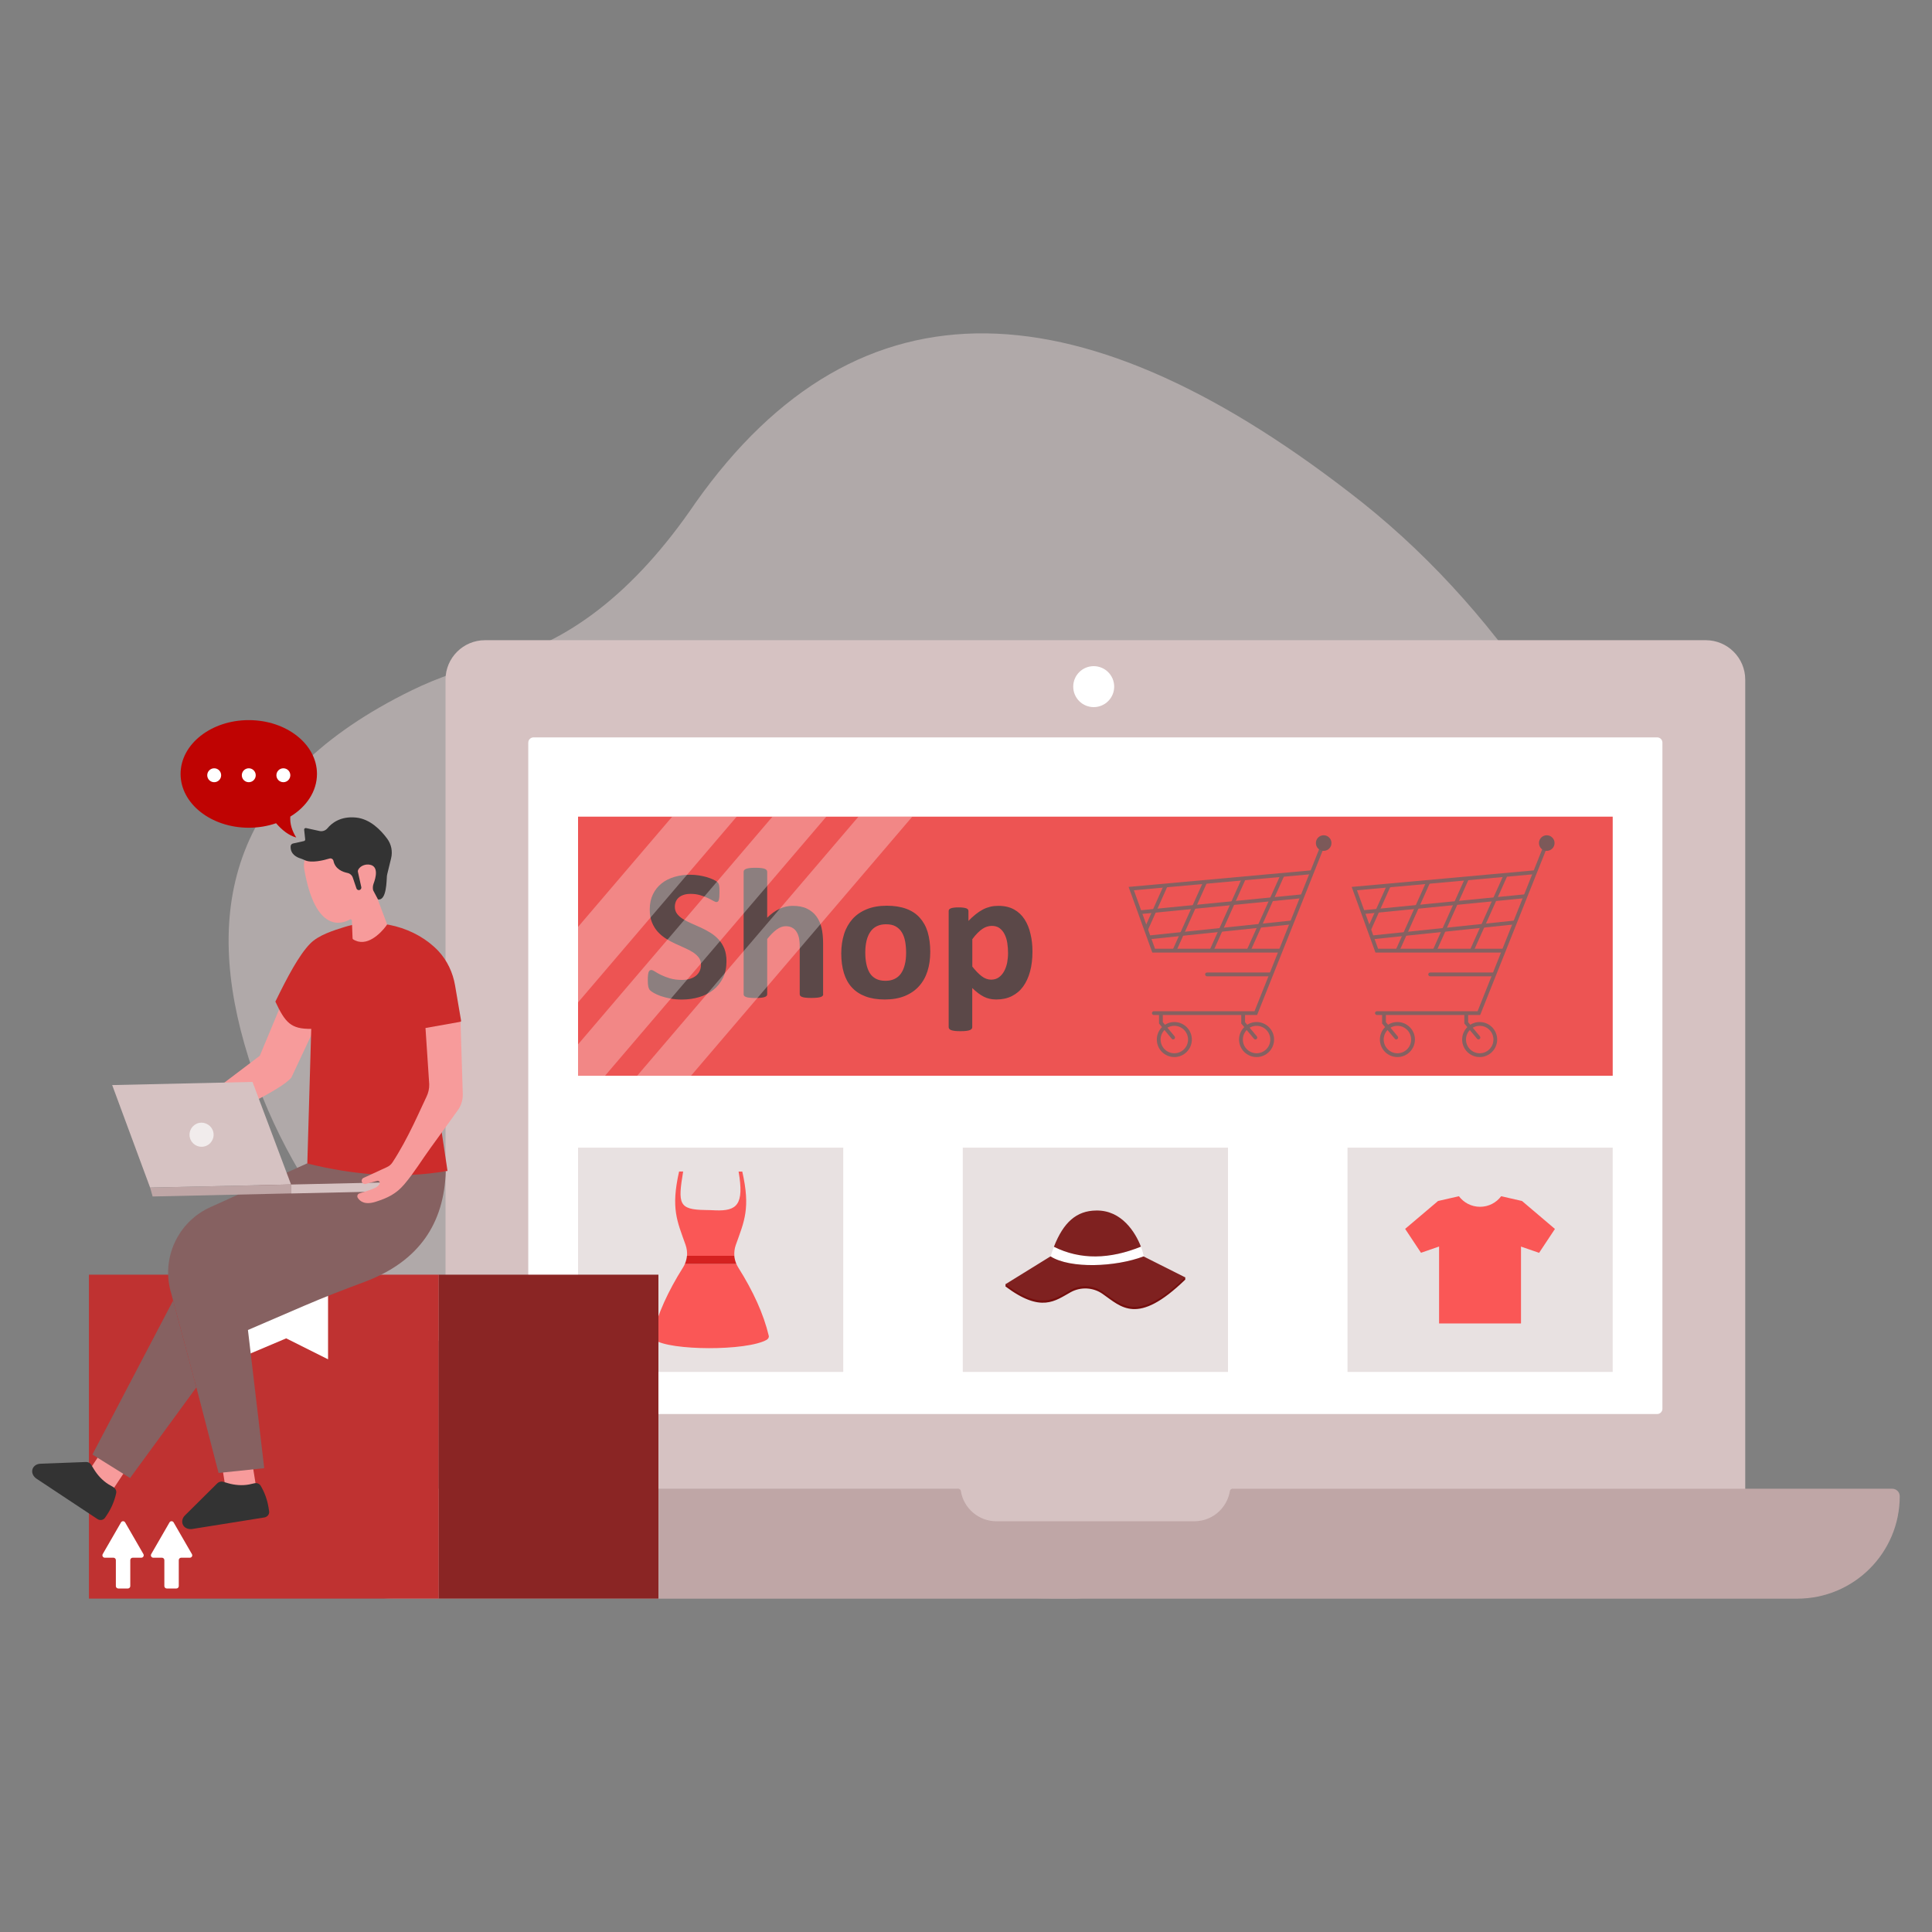<svg xmlns="http://www.w3.org/2000/svg" xml:space="preserve" id="BoyDoingOnlineShopping" x="0" y="0" version="1.1" viewBox="0 0 3000 3000" enable-background="new 0 0 3000 3000">
  <rect x="0" y="0" width="3000" height="3000" fill="#808080" stroke="none"/>
  <g fill="#000000" class="color000000 svgShape">
    <path d="M1080,780.7c254.4-359.7,604.2-341.7,1035.9,0c224.3,179.2,385.8,438.6,498,760.8
		c47.9,156.9,46.1,291.2-44.3,385.2c-8.2,8.6-16.2,17.3-24.1,26.3c-279.6,317.9-568.7,509.9-872.3,529.2
		c-436.9,5.7-811.8-169.7-1120.5-538.7c-74.2-88.7-132-190.3-166.7-300.7c-73.2-232.8-27.5-433.4,253-570.7
		c41.1-20.1,84.5-34.6,128.9-45.5C879.2,999.5,983.9,922.2,1080,780.7z" opacity=".4" fill="#f9e6e6" enable-background="new" class="colore6f0f9 svgShape"></path>
    <g fill="#000000" class="color000000 svgShape">
      <g fill="#000000" class="color000000 svgShape">
        <g fill="#000000" class="color000000 svgShape">
          <g fill="#000000" class="color000000 svgShape">
            <g fill="#000000" class="color000000 svgShape">
              <g fill="#000000" class="color000000 svgShape">
                <path d="M280.4,1201.8c0,46.1,47.4,83.5,105.9,83.5c15.1,0,29.4-2.5,42.4-7c9.6,11.1,19.9,19,31.3,22.2
								c-6.6-10.5-10-21.3-9.2-32.5c25.2-15.3,41.4-39.3,41.4-66.3c0-46.1-47.4-83.5-105.9-83.5S280.4,1155.6,280.4,1201.8z" fill="#bf0302" class="color02bf96 svgShape"></path>
              </g>
            </g>
          </g>
        </g>
        <g fill="#000000" class="color000000 svgShape">
          <circle cx="332.6" cy="1203.8" r="10.8" fill="#ffffff" class="colorffffff svgShape"></circle>
          <circle cx="386.3" cy="1203.8" r="10.8" fill="#ffffff" class="colorffffff svgShape"></circle>
          <circle cx="440" cy="1203.8" r="10.8" fill="#ffffff" class="colorffffff svgShape"></circle>
        </g>
      </g>
      <g fill="#000000" class="color000000 svgShape">
        <g fill="#000000" class="color000000 svgShape">
          <path d="M2710,2430H691.8V1055.4c0-33.8,27.4-61.3,61.3-61.3h1895.6c33.8,0,61.3,27.4,61.3,61.3V2430z" fill="#d6c2c2" class="colorc2cbd6 svgShape"></path>
          <path d="M1914.1,2311.6c-2.1,0-4,1.5-4.3,3.6c-1.9,11.8-7.6,22.4-15.7,30.6c-10.1,10.2-24.1,16.4-39.6,16.4h-307.2
					c-27.9,0-51.1-20.4-55.3-47c-0.3-2.1-2.2-3.6-4.3-3.6H463.5c-6.4,0-11.8,5.2-11.8,11.6c0,87.9,71.3,159.2,159.2,159.2h2179.8
					c43.9,0,83.8-17.8,112.6-46.6s46.7-68.7,46.6-112.7c0-6.3-5.3-11.4-11.6-11.4H1914.1V2311.6z" fill="#bfa6a6" class="colora6b1bf svgShape"></path>
          <path d="M2581.4,1153.2v1034.3c0,4.5-3.6,8.2-8.2,8.2H828.5c-4.5,0-8.2-3.6-8.2-8.2V1153.2c0-4.5,3.7-8.2,8.2-8.2
					h1744.7C2577.8,1145,2581.4,1148.6,2581.4,1153.2z" fill="#ffffff" class="colorffffff svgShape"></path>
          <circle cx="1698.3" cy="1066.2" r="31.8" fill="#ffffff" class="colorffffff svgShape"></circle>
        </g>
        <rect width="1606.6" height="402.3" x="897.6" y="1268.1" fill="#ed5453" class="color53b4ed svgShape"></rect>
        <g fill="#000000" class="color000000 svgShape">
          <path d="M1128.1 1492.6c0 9.8-1.8 18.5-5.5 25.9s-8.6 13.6-14.9 18.6-13.6 8.7-22 11.2-17.4 3.8-26.9 3.8c-6.5 0-12.5-.5-18-1.6s-10.4-2.3-14.7-3.8c-4.2-1.5-7.8-3.1-10.6-4.7s-4.9-3.1-6.1-4.3c-1.3-1.3-2.1-3.1-2.7-5.4-.5-2.4-.8-5.8-.8-10.2 0-3 .1-5.5.3-7.5s.5-3.7.9-4.9c.4-1.3 1-2.1 1.7-2.7.7-.5 1.6-.8 2.5-.8 1.4 0 3.3.8 5.7 2.4s5.6 3.4 9.5 5.3c3.9 1.9 8.5 3.7 13.8 5.3 5.4 1.6 11.5 2.4 18.6 2.4 4.6 0 8.8-.6 12.4-1.7 3.7-1.1 6.8-2.7 9.3-4.7s4.5-4.5 5.9-7.5 2-6.3 2-10c0-4.2-1.2-7.9-3.5-10.9s-5.3-5.7-9-8.1-7.9-4.6-12.7-6.7-9.6-4.3-14.6-6.6-9.9-4.9-14.6-7.9-8.9-6.5-12.7-10.6c-3.7-4.1-6.7-8.9-9-14.5s-3.5-12.3-3.5-20.1c0-9 1.7-16.9 5-23.7s7.8-12.4 13.5-16.9c5.6-4.5 12.3-7.8 20-10.1s15.8-3.3 24.4-3.3c4.4 0 8.9.3 13.3 1s8.6 1.6 12.4 2.7c3.9 1.2 7.3 2.5 10.3 3.9s5 2.7 5.9 3.6 1.6 1.8 2 2.5.6 1.6.9 2.7c.2 1.1.4 2.5.5 4.2s.1 3.8.1 6.3c0 2.8-.1 5.2-.2 7.1s-.4 3.5-.7 4.8c-.3 1.3-.8 2.2-1.4 2.7s-1.5.9-2.5.9c-1.1 0-2.7-.7-5.1-2-2.3-1.4-5.2-2.8-8.5-4.4-3.4-1.6-7.3-3-11.7-4.3-4.4-1.3-9.3-2-14.6-2-4.1 0-7.8.5-10.8 1.5-3.1 1-5.7 2.4-7.7 4.2-2.1 1.8-3.6 3.9-4.6 6.4s-1.5 5.2-1.5 8c0 4.1 1.1 7.7 3.4 10.8 2.3 3 5.3 5.7 9.1 8.1 3.8 2.4 8.1 4.6 12.9 6.7s9.7 4.3 14.8 6.6 9.9 4.9 14.8 7.9c4.8 2.9 9.1 6.5 12.9 10.6s6.8 8.9 9.1 14.5C1126.9 1478.5 1128.1 1485 1128.1 1492.6zM1278.3 1543.8c0 1-.3 1.8-.9 2.5s-1.5 1.3-2.9 1.8-3.2.8-5.6 1.1c-2.4.2-5.3.4-8.8.4-3.6 0-6.5-.1-8.9-.4-2.4-.2-4.2-.6-5.6-1.1s-2.3-1.1-2.9-1.8c-.6-.7-.9-1.6-.9-2.5v-73.6c0-6.3-.5-11.2-1.4-14.8-.9-3.6-2.2-6.6-4-9.2s-4-4.5-6.7-5.9-6-2.1-9.6-2.1c-4.6 0-9.3 1.7-14 5.1s-9.6 8.3-14.8 14.8v85.8c0 1-.3 1.8-.9 2.5s-1.6 1.3-3 1.8-3.3.8-5.6 1.1c-2.3.2-5.3.4-8.8.4-3.6 0-6.5-.1-8.8-.4-2.3-.2-4.2-.6-5.6-1.1s-2.4-1.1-3-1.8c-.6-.7-.9-1.6-.9-2.5v-190.2c0-1 .3-1.8.9-2.6.6-.8 1.6-1.4 3-2 1.4-.5 3.3-.9 5.6-1.2s5.3-.4 8.8-.4c3.6 0 6.5.1 8.8.4s4.2.7 5.6 1.2 2.4 1.2 3 2 .9 1.6.9 2.6v71.3c6.3-6.2 12.7-10.8 19.2-13.8s13.3-4.6 20.3-4.6c8.8 0 16.2 1.4 22.2 4.3s10.9 6.8 14.6 11.9c3.7 5 6.4 10.9 8 17.6s2.5 14.8 2.5 24.4v79H1278.3zM1444.5 1477.9c0 11-1.4 21-4.3 30.1s-7.3 16.9-13.2 23.4c-5.9 6.6-13.3 11.6-22.1 15.2-8.9 3.6-19.2 5.4-31.1 5.4-11.5 0-21.5-1.6-29.9-4.8-8.5-3.2-15.5-7.8-21.1-13.9s-9.7-13.5-12.4-22.4c-2.7-8.9-4.1-19-4.1-30.4 0-11 1.5-21 4.4-30.2 2.9-9.1 7.4-16.9 13.2-23.4 5.9-6.5 13.2-11.5 22.1-15.1 8.8-3.6 19.2-5.4 31-5.4 11.6 0 21.6 1.6 30.1 4.7s15.5 7.7 21 13.8c5.5 6.1 9.7 13.5 12.4 22.4C1443.1 1456.3 1444.5 1466.5 1444.5 1477.9zM1407 1479.4c0-6.4-.5-12.2-1.5-17.6s-2.7-10-5.1-14-5.6-7-9.6-9.3-9-3.3-15.1-3.3c-5.4 0-10.1 1-14.2 3s-7.4 4.9-10 8.7c-2.6 3.8-4.6 8.4-5.9 13.7-1.3 5.4-2 11.5-2 18.3 0 6.4.5 12.2 1.6 17.6s2.8 10 5.1 14c2.4 4 5.6 7 9.6 9.2 4.1 2.2 9.1 3.3 15 3.3 5.5 0 10.3-1 14.3-3 4.1-2 7.4-4.8 10-8.6 2.6-3.8 4.5-8.3 5.8-13.7C1406.4 1492.3 1407 1486.2 1407 1479.4zM1603.2 1477.4c0 11.5-1.2 21.8-3.7 31s-6.1 17-10.8 23.5-10.6 11.4-17.6 14.9-15.1 5.2-24.2 5.2c-3.8 0-7.2-.4-10.3-1.1-3.1-.7-6.2-1.8-9.1-3.3s-5.9-3.4-8.8-5.6-5.9-4.8-9-7.8v60.8c0 1-.3 1.8-.9 2.6-.6.8-1.6 1.4-3 2-1.4.5-3.3.9-5.6 1.2s-5.3.4-8.8.4c-3.6 0-6.5-.1-8.8-.4s-4.2-.7-5.6-1.2-2.4-1.2-3-2-.9-1.6-.9-2.6v-180.2c0-1 .2-1.8.7-2.5s1.3-1.3 2.5-1.8 2.8-.8 4.8-1.1 4.5-.4 7.4-.4 5.3.1 7.3.4 3.6.6 4.8 1.1c1.2.5 2 1.1 2.5 1.8s.7 1.6.7 2.5v15.2c3.8-3.9 7.4-7.3 11.1-10.2 3.6-2.9 7.3-5.4 11.1-7.4 3.8-2 7.6-3.4 11.6-4.4s8.3-1.4 12.8-1.4c9.5 0 17.5 1.9 24.2 5.6s12.1 8.8 16.3 15.3c4.2 6.5 7.3 14 9.2 22.6C1602.2 1458.5 1603.2 1467.6 1603.2 1477.4zM1565.3 1480c0-5.5-.4-10.8-1.2-15.8-.8-5.1-2.2-9.6-4.2-13.5-2-4-4.6-7.1-7.8-9.5-3.2-2.4-7.3-3.5-12.1-3.5-2.4 0-4.8.4-7.2 1.1-2.4.7-4.8 1.9-7.2 3.5-2.5 1.6-5 3.8-7.6 6.4s-5.4 5.8-8.2 9.7v42.5c5.1 6.5 10 11.5 14.6 15s9.5 5.3 14.5 5.3c4.7 0 8.8-1.2 12.1-3.6s6.1-5.6 8.2-9.5 3.7-8.3 4.7-13.2C1564.8 1489.8 1565.3 1484.9 1565.3 1480z" fill="#5b4848" class="color48495b svgShape"></path>
        </g>
        <polygon points="1143.9 1268.1 897.6 1556.5 897.6 1439.3 1043.8 1268.1" opacity=".3" fill="#ffffff" enable-background="new" class="colorffffff svgShape"></polygon>
        <polygon points="1283.1 1268.1 939.6 1670.3 897.6 1670.3 897.6 1621.7 1199.5 1268.1" opacity=".3" fill="#ffffff" enable-background="new" class="colorffffff svgShape"></polygon>
        <polygon points="1416.6 1268.1 1073.1 1670.3 989.5 1670.3 1333 1268.1" opacity=".3" fill="#ffffff" enable-background="new" class="colorffffff svgShape"></polygon>
      </g>
      <g fill="#000000" class="color000000 svgShape">
        <g fill="#000000" class="color000000 svgShape">
          <g fill="#000000" class="color000000 svgShape">
            <g fill="#000000" class="color000000 svgShape">
              <g fill="#000000" class="color000000 svgShape">
                <g fill="#000000" class="color000000 svgShape">
                  <g fill="#000000" class="color000000 svgShape">
                    <path d="M2138.1,1576.1h160.3l106.4-266.7l-5.5-2.2l-104.9,263h-156.3c-1.6,0-3,1.3-3,3l0,0
										C2135.2,1574.8,2136.5,1576.1,2138.1,1576.1z" fill="#866161" class="color617586 svgShape"></path>
                  </g>
                  <g fill="#000000" class="color000000 svgShape">
                    <polygon points="2135.8 1479.1 2335.1 1479.1 2335.1 1473.2 2139.9 1473.2 2107.1 1382.4 2384 1357.3 2383.5 1351.4 2098.9 1377.2" fill="#866161" class="color617586 svgShape"></polygon>
                  </g>
                  <g fill="#000000" class="color000000 svgShape">
                    <rect width="129" height="5.9" x="2247.1" y="1414.4" transform="rotate(-65.852 2311.645 1417.297)" fill="#866161" class="color617586 svgShape"></rect>
                  </g>
                  <g fill="#000000" class="color000000 svgShape">
                    <rect width="123.1" height="5.9" x="2191.3" y="1417.1" transform="rotate(-65.847 2252.769 1419.93)" fill="#866161" class="color617586 svgShape"></rect>
                  </g>
                  <g fill="#000000" class="color000000 svgShape">
                    <rect width="117.1" height="5.9" x="2135.4" y="1419.9" transform="rotate(-65.852 2193.92 1422.848)" fill="#866161" class="color617586 svgShape"></rect>
                  </g>
                  <g fill="#000000" class="color000000 svgShape">
                    <rect width="75" height="5.9" x="2103.9" y="1406" transform="rotate(-65.864 2141.377 1408.942)" fill="#866161" class="color617586 svgShape"></rect>
                  </g>
                </g>
                <g fill="#000000" class="color000000 svgShape">
                  <path d="M2220.8,1516h99.6v-5.9h-99.6c-1.6,0-3,1.3-3,3l0,0C2217.8,1514.7,2219.1,1516,2220.8,1516z" fill="#866161" class="color617586 svgShape"></path>
                </g>
              </g>
              <g fill="#000000" class="color000000 svgShape">
                <rect width="253.1" height="5.9" x="2116" y="1402" transform="matrix(.995 -.098 .098 .995 -126.556 225.86)" fill="#866161" class="color617586 svgShape"></rect>
              </g>
              <g fill="#000000" class="color000000 svgShape">
                <rect width="223.4" height="5.9" x="2129.9" y="1441" transform="rotate(-5.981 2241.513 1443.915)" fill="#866161" class="color617586 svgShape"></rect>
              </g>
            </g>
            <g fill="#000000" class="color000000 svgShape">
              <path d="M2389.7,1309.1c0,6.7,5.4,12.1,12.1,12.1c6.7,0,12.1-5.4,12.1-12.1s-5.4-12.1-12.1-12.1
							C2395.1,1297,2389.7,1302.4,2389.7,1309.1z" fill="#7c5959" class="color596d7c svgShape"></path>
            </g>
          </g>
          <g fill="#000000" class="color000000 svgShape">
            <g fill="#000000" class="color000000 svgShape">
              <g fill="#000000" class="color000000 svgShape">
                <path d="M2270.4,1614.2c0-15,12.2-27.2,27.2-27.2s27.2,12.2,27.2,27.2s-12.2,27.2-27.2,27.2
								C2282.6,1641.4,2270.4,1629.2,2270.4,1614.2z M2276.4,1614.2c0,11.7,9.5,21.3,21.3,21.3c11.7,0,21.3-9.5,21.3-21.3
								c0-11.7-9.5-21.3-21.3-21.3C2285.9,1592.9,2276.4,1602.5,2276.4,1614.2z" fill="#866161" class="color617586 svgShape"></path>
              </g>
              <g fill="#000000" class="color000000 svgShape">
                <path d="M2297.6,1613.4L2297.6,1613.4c1.3-1.1,1.4-2.9,0.4-4.2l-18.3-22v-14.1h-5.9v16.2l19.7,23.6
								C2294.5,1614.3,2296.4,1614.4,2297.6,1613.4z" fill="#866161" class="color617586 svgShape"></path>
              </g>
            </g>
            <g fill="#000000" class="color000000 svgShape">
              <g fill="#000000" class="color000000 svgShape">
                <path d="M2142.7,1614.2c0-15,12.2-27.2,27.2-27.2s27.2,12.2,27.2,27.2s-12.2,27.2-27.2,27.2
								C2154.9,1641.4,2142.7,1629.2,2142.7,1614.2z M2148.6,1614.2c0,11.7,9.5,21.3,21.3,21.3s21.3-9.5,21.3-21.3
								c0-11.7-9.5-21.3-21.3-21.3S2148.6,1602.5,2148.6,1614.2z" fill="#866161" class="color617586 svgShape"></path>
              </g>
              <g fill="#000000" class="color000000 svgShape">
                <path d="M2169.9,1613.4L2169.9,1613.4c1.3-1.1,1.4-2.9,0.4-4.2l-18.3-22v-14.1h-5.9v16.2l19.7,23.6
								C2166.8,1614.3,2168.7,1614.4,2169.9,1613.4z" fill="#866161" class="color617586 svgShape"></path>
              </g>
            </g>
          </g>
        </g>
        <g fill="#000000" class="color000000 svgShape">
          <g fill="#000000" class="color000000 svgShape">
            <g fill="#000000" class="color000000 svgShape">
              <g fill="#000000" class="color000000 svgShape">
                <g fill="#000000" class="color000000 svgShape">
                  <g fill="#000000" class="color000000 svgShape">
                    <path d="M1791.7,1576.1H1952l106.4-266.7l-5.5-2.2l-104.9,263h-156.3c-1.6,0-3,1.3-3,3l0,0
										C1788.7,1574.8,1790.1,1576.1,1791.7,1576.1z" fill="#866161" class="color617586 svgShape"></path>
                  </g>
                  <g fill="#000000" class="color000000 svgShape">
                    <polygon points="1789.3 1479.1 1988.7 1479.1 1988.7 1473.2 1793.5 1473.2 1760.7 1382.4 2037.6 1357.3 2037 1351.4 1752.5 1377.2" fill="#866161" class="color617586 svgShape"></polygon>
                  </g>
                  <g fill="#000000" class="color000000 svgShape">
                    <rect width="129" height="5.9" x="1900.7" y="1414.3" transform="rotate(-65.852 1965.22 1417.263)" fill="#866161" class="color617586 svgShape"></rect>
                  </g>
                  <g fill="#000000" class="color000000 svgShape">
                    <rect width="123.1" height="5.9" x="1844.9" y="1417" transform="rotate(-65.847 1906.349 1419.903)" fill="#866161" class="color617586 svgShape"></rect>
                  </g>
                  <g fill="#000000" class="color000000 svgShape">
                    <rect width="117.1" height="5.9" x="1788.9" y="1419.9" transform="rotate(-65.852 1847.477 1422.806)" fill="#866161" class="color617586 svgShape"></rect>
                  </g>
                  <g fill="#000000" class="color000000 svgShape">
                    <rect width="75" height="5.9" x="1757.4" y="1406.1" transform="rotate(-65.864 1794.921 1409.008)" fill="#866161" class="color617586 svgShape"></rect>
                  </g>
                </g>
                <g fill="#000000" class="color000000 svgShape">
                  <path d="M1874.3,1516h99.6v-5.9h-99.6c-1.6,0-3,1.3-3,3l0,0C1871.4,1514.7,1872.7,1516,1874.3,1516z" fill="#866161" class="color617586 svgShape"></path>
                </g>
              </g>
              <g fill="#000000" class="color000000 svgShape">
                <rect width="253.1" height="5.9" x="1769.5" y="1402" transform="matrix(.995 -.098 .098 .995 -128.214 192.001)" fill="#866161" class="color617586 svgShape"></rect>
              </g>
              <g fill="#000000" class="color000000 svgShape">
                <rect width="223.4" height="5.9" x="1783.5" y="1441" transform="rotate(-5.981 1895.113 1443.916)" fill="#866161" class="color617586 svgShape"></rect>
              </g>
            </g>
            <g fill="#000000" class="color000000 svgShape">
              <path d="M2043.3,1309.1c0,6.7,5.4,12.1,12.1,12.1c6.7,0,12.1-5.4,12.1-12.1s-5.4-12.1-12.1-12.1
							S2043.3,1302.4,2043.3,1309.1z" fill="#7c5959" class="color596d7c svgShape"></path>
            </g>
          </g>
          <g fill="#000000" class="color000000 svgShape">
            <g fill="#000000" class="color000000 svgShape">
              <g fill="#000000" class="color000000 svgShape">
                <path d="M1924,1614.2c0-15,12.2-27.2,27.2-27.2s27.2,12.2,27.2,27.2s-12.2,27.2-27.2,27.2
								C1936.2,1641.4,1924,1629.2,1924,1614.2z M1929.9,1614.2c0,11.7,9.5,21.3,21.3,21.3c11.7,0,21.3-9.5,21.3-21.3
								c0-11.7-9.5-21.3-21.3-21.3C1939.5,1592.9,1929.9,1602.5,1929.9,1614.2z" fill="#866161" class="color617586 svgShape"></path>
              </g>
              <g fill="#000000" class="color000000 svgShape">
                <path d="M1951.2,1613.4L1951.2,1613.4c1.3-1.1,1.4-2.9,0.4-4.2l-18.3-22v-14.1h-5.9v16.2l19.7,23.6
								C1948.1,1614.3,1949.9,1614.4,1951.2,1613.4z" fill="#866161" class="color617586 svgShape"></path>
              </g>
            </g>
            <g fill="#000000" class="color000000 svgShape">
              <g fill="#000000" class="color000000 svgShape">
                <path d="M1796.3,1614.2c0-15,12.2-27.2,27.2-27.2s27.2,12.2,27.2,27.2s-12.2,27.2-27.2,27.2
								C1808.5,1641.4,1796.3,1629.2,1796.3,1614.2z M1802.2,1614.2c0,11.7,9.5,21.3,21.3,21.3c11.7,0,21.3-9.5,21.3-21.3
								c0-11.7-9.5-21.3-21.3-21.3C1811.7,1592.9,1802.2,1602.5,1802.2,1614.2z" fill="#866161" class="color617586 svgShape"></path>
              </g>
              <g fill="#000000" class="color000000 svgShape">
                <path d="M1823.5,1613.4L1823.5,1613.4c1.3-1.1,1.4-2.9,0.4-4.2l-18.3-22v-14.1h-5.9v16.2l19.7,23.6
								C1820.3,1614.3,1822.2,1614.4,1823.5,1613.4z" fill="#866161" class="color617586 svgShape"></path>
              </g>
            </g>
          </g>
        </g>
      </g>
      <g fill="#000000" class="color000000 svgShape">
        <rect width="411.8" height="348.2" x="897.6" y="1782.1" fill="#e8e1e1" class="colore1e3e8 svgShape"></rect>
        <rect width="411.8" height="348.2" x="1495" y="1782.1" fill="#e8e1e1" class="colore1e3e8 svgShape"></rect>
        <rect width="411.8" height="348.2" x="2092.4" y="1782.1" fill="#e8e1e1" class="colore1e3e8 svgShape"></rect>
      </g>
      <g fill="#000000" class="color000000 svgShape">
        <path d="M1064.6 1933.2c-13.2-37.2-23.1-56.7-10.1-114.1h6.3c-8.4 50.3-6.9 59.2 34.3 59.8 5.2.1 10.4.2 15.6.5 34 1.4 45-9.1 36.2-60.2h5.7c13 57.4 3.1 77-10.1 114.1-1.9 5.4-2.6 11.1-2.2 16.7h-73.5C1067.2 1944.4 1066.5 1938.7 1064.6 1933.2zM1190.6 2080.4c-31.2 17.7-150.8 17-174.3 0-1.9-1.8-3.7-3.7-3.1-6.3 8-33.8 24.2-69.2 47.4-106 1.1-1.8 2.1-3.6 2.9-5.6h79.9c.8 1.9 1.8 3.8 2.9 5.6 23.2 36.8 39.4 72.2 47.4 106C1194.4 2076.7 1192.8 2078.9 1190.6 2080.4z" fill="#fa5756" class="colorfa5669 svgShape"></path>
        <path d="M1143.4,1962.6h-79.9c1.7-4,2.8-8.3,3.2-12.6h73.5C1140.6,1954.3,1141.7,1958.5,1143.4,1962.6z" fill="#d52120" class="colorf2384e svgShape"></path>
      </g>
      <g fill="#000000" class="color000000 svgShape">
        <path d="M1775.9,1950.9c-43.5,16.6-113.7,19.5-144.6,0c1.7-5.3,3.4-10.3,5.3-14.9c41.4,20.6,86.6,19.4,135.1-0.1
				C1774.2,1942.7,1775.6,1948.2,1775.9,1950.9z" fill="#ffffff" class="colorffffff svgShape"></path>
        <path d="M1636.5,1936c14.9-38.2,35.2-56,65.6-56.3c39.8-0.8,61.1,34.3,69.5,56.1
				C1723.1,1955.4,1677.9,1956.6,1636.5,1936z" fill="#7f2120" class="color204f7f svgShape"></path>
        <path d="M1840.4,1987c-74.5,72.2-99.3,42.3-128.4,22.1c-14.5-10.1-33.6-11.2-49.2-2.7
				c-24.4,13.4-45.8,32.9-101.5-8.8l69.9-43.2l0,0c30.9,19.5,101.1,16.5,144.6,0v0.1L1840.4,1987z" fill="#750f0e" class="color0e4275 svgShape"></path>
        <polygon points="1561.4 1994.1 1561.4 1997.7 1564.8 1998.1 1566.6 1995.8 1565.7 1994.3" fill="#750f0e" class="color0e4275 svgShape"></polygon>
        <polygon points="1840.4 1983.5 1840.4 1987 1835.8 1988.4 1835 1985.4 1836.6 1983.5" fill="#750f0e" class="color0e4275 svgShape"></polygon>
        <path d="M1840.4,1983.5c-74.5,72.2-99.3,42.3-128.4,22.1c-14.5-10.1-33.6-11.2-49.2-2.7
				c-24.4,13.4-45.8,32.9-101.5-8.8l69.9-43.2l0,0c30.9,19.5,101.1,16.5,144.6,0v0.1L1840.4,1983.5z" fill="#7f2120" class="color204f7f svgShape"></path>
      </g>
      <g fill="#000000" class="color000000 svgShape">
        <path d="M2414.5,1908.3l-24.6,37.1l-28.1-9.7V2055h-127.2v-119.4l-28.1,9.7l-24.6-37.1l51.1-43.3l32.4-7.4
				c7.5,10,19.4,16.4,32.8,16.4c13.4,0,25.3-6.4,32.8-16.4l32.4,7.4L2414.5,1908.3z" fill="#fa5756" class="colorfa5669 svgShape"></path>
      </g>
      <g fill="#000000" class="color000000 svgShape">
        <g fill="#000000" class="color000000 svgShape">
          <rect width="341.4" height="503" x="681" y="1979.3" fill="#8a2524" class="color8a4224 svgShape"></rect>
          <rect width="543" height="503" x="138.1" y="1979.3" fill="#bf3231" class="colorbf6f31 svgShape"></rect>
          <polygon points="367.6 1979.3 509.4 1979.3 509.4 2110.7 444.4 2078.2 367.6 2110.7" fill="#ffffff" class="colorffffff svgShape"></polygon>
        </g>
        <path d="M219.5 2418.8H206c-2 0-3.7 1.7-3.7 3.7v40.4c0 2-1.7 3.7-3.7 3.7h-15c-2 0-3.7-1.7-3.7-3.7v-40.4c0-2-1.7-3.7-3.7-3.7h-13.5c-2.8 0-4.6-3.1-3.2-5.6l28.4-49.2c1.4-2.5 5-2.5 6.4 0l28.4 49.2C224.1 2415.7 222.3 2418.8 219.5 2418.8zM294.8 2418.8h-13.5c-2 0-3.7 1.7-3.7 3.7v40.4c0 2-1.7 3.7-3.7 3.7h-15c-2 0-3.7-1.7-3.7-3.7v-40.4c0-2-1.7-3.7-3.7-3.7H238c-2.8 0-4.6-3.1-3.2-5.6l28.4-49.2c1.4-2.5 5-2.5 6.4 0l28.4 49.2C299.5 2415.7 297.7 2418.8 294.8 2418.8z" fill="#ffffff" class="colorffffff svgShape"></path>
      </g>
      <g fill="#000000" class="color000000 svgShape">
        <g fill="#000000" class="color000000 svgShape">
          <rect width="47.1" height="52.6" x="347.4" y="2264.6" transform="rotate(-9.079 370.913 2290.852)" fill="#f79b9b" class="colorf7c19b svgShape"></rect>
          <path d="M346.6,2300.9c-3.2-0.9-6.7,0-9.1,2.3l-50.4,50c-4.3,4.2-5.6,10.7-2.4,15.6c0,0.1,0.1,0.1,0.1,0.2
					c2.8,4.2,8.4,6,13.7,5.2l112-17.9c4.8-0.8,8.1-5.1,7.4-9.6l-0.9-5.7c-1.9-11.9-6-23.4-12.2-33.9l0,0c-2-3.4-6.1-4.9-10.1-3.8
					c-2.7,0.7-5.4,1.3-8,1.8c-10.9,2-22.2,1-32.7-2L346.6,2300.9z" fill="#333333" class="color333333 svgShape"></path>
        </g>
        <g fill="#000000" class="color000000 svgShape">
          <rect width="52.6" height="47.1" x="140.1" y="2260.2" transform="rotate(-56.482 166.409 2283.79)" fill="#f79b9b" class="colorf7c19b svgShape"></rect>
          <path d="M141.7,2274.6c-1.8-2.9-4.9-4.6-8.3-4.4l-70.9,2.7c-6,0.2-11.4,4.1-12.4,9.9c0,0.1,0,0.2,0,0.2
					c-0.8,5,2.1,10.1,6.6,13.1l94.5,62.6c4.1,2.7,9.4,1.8,12-2.1l3.2-4.8c6.7-10.1,11.4-21.3,14-33.2l0,0c0.8-3.8-1.2-7.7-4.9-9.7
					c-2.4-1.3-4.8-2.7-7.1-4.1c-9.4-5.9-17-14.3-22.7-23.6L141.7,2274.6z" fill="#333333" class="color333333 svgShape"></path>
        </g>
        <g fill="#000000" class="color000000 svgShape">
          <path d="M692.2,1818.5c-2.5,80.6-40.8,140-126.1,172c-31.6,11.8-63.1,23.9-94,37.2l-87.1,37.5l25.3,214.6l-70.9,7.4
					l-34.5-133l-36.1-134.8l-2.7-10.2c-16.8-54,9.5-112.1,61.2-135l149.8-67.8L692.2,1818.5z" fill="#866161" class="color617586 svgShape"></path>
          <polygon points="304.9 2154.3 202 2295.1 143.5 2258.6 268.8 2019.5" fill="#866161" class="color617586 svgShape"></polygon>
        </g>
        <path d="M452.5,1673.1c-15.6,20.1-111.2,62.7-136.3,76.7c-2.8,1.6-4.6,2.9-8.2,5.1c-57.5,34.9-47.7-33.2-47.8-34.8
				l0,0c-0.2-2.6,2-4.8,4.6-4.6l22.9,1.7c7.8,0.6,15.6-1.8,21.8-6.7l93.9-71.1l51.9-124.5l57.6,29.5L452.5,1673.1z" fill="#f79b9b" class="colorf7c19b svgShape"></path>
        <path d="M706.6,1530l9.3,54.5c0.2,0.9-0.1,2-0.9,2.4c-25.6,10-15,39.8-50.1,31.8l30,199.5
				c-74.4,12.9-146.9,5.9-217.7-11.5l6.1-209.1c-31.8,0.5-40.5-9.9-55.7-42.3c18.2-37.2,36.4-72.1,54.1-90.1
				c12.9-13.3,36.6-20.6,54.4-26.1c49.8-15.3,109.7,0.5,144.8,37.8C694.4,1491.5,703.2,1510.2,706.6,1530z" fill="#cc2c2b" class="color2b91cc svgShape"></path>
        <g fill="#000000" class="color000000 svgShape">
          <g fill="#000000" class="color000000 svgShape">
            <path d="M543.5,1427.7c1.3-0.7,2.8,0.2,2.9,1.6l1,26.2c0,1.4,0,2.4,0.9,3.1c2.5,1.6,5,2.6,7.5,3.3
						c10.8,2.8,21.2-2.5,29.4-9.1c8.4-6.7,14.3-14.7,15.6-16.8c0.2-0.4,0.3-0.8,0.1-1.2l-13.9-37c-0.2-0.6-0.1-1.2,0.2-1.7
						c16.5-24.8,1.4-57.2,1.4-57.2c-37.4-69-85.9-36.3-107.4-16.3c-7.2,6.7-10.5,16.6-8.9,26.2
						C489.7,1451.2,532.4,1434.1,543.5,1427.7z" fill="#f79b9b" class="colorf7c19b svgShape"></path>
          </g>
          <g fill="#000000" class="color000000 svgShape">
            <path d="M555.8,1354l5.2,23.4c0.6,2.7-1.8,5.2-4.5,4.7l0,0c-1.4-0.3-2.5-1.2-3-2.6l-5.7-16.8
						c-1.3-3.7-4.4-6.4-8.3-7.2c-7.3-1.5-19-5.8-21.7-18.7c-0.6-2.8-3.4-4.5-6.1-3.7c-9.4,2.9-28.6,7.6-38.9,2.4
						c-1.9-1-3.9-1.7-5.9-2.4c-5.7-1.7-16.3-6.5-15.6-19c0.1-2.1,1.6-3.8,3.6-4.3l17.1-3.8c1.2-0.3,2-1.4,1.9-2.6l-1.6-15
						c-0.2-1.6,1.3-2.9,2.9-2.6l21,4.6c4.6,1,9.3-0.7,12.3-4.3c6.2-7.5,19.8-19.1,44.4-16.6c21.9,2.2,38.6,19.6,48.4,32.9
						c6.4,8.7,8.6,19.8,6,30.4l-6,24.6c-0.2,0.9-0.4,1.8-0.5,2.8c-0.6,7.1-0.4,38.2-13.5,36.5c-0.4,0-0.6-0.3-0.7-0.7l-7.2-13.6
						c-0.8-3.4-0.5-7,0.7-10.3c3.4-8.9,8.5-27.4-6.5-29.5c-5-0.7-10.2,0.7-14.1,3.9C557.2,1348.6,555.1,1351.2,555.8,1354z" fill="#333333" class="color333333 svgShape"></path>
          </g>
        </g>
        <g fill="#000000" class="color000000 svgShape">
          <g fill="#000000" class="color000000 svgShape">
            <polygon points="451.9 1839.2 233.1 1844.1 174.2 1684.9 392.1 1680" fill="#d6c2c2" class="colorc2cbd6 svgShape"></polygon>
            <polygon points="452.2 1853.1 237 1857.9 233.1 1844.1 451.9 1839.2" fill="#bfa6a6" class="colora6b1bf svgShape"></polygon>
            <rect width="154.5" height="13.9" x="452" y="1837.6" transform="rotate(-1.281 529.199 1844.66)scale(1)" fill="#d6c2c2" class="colorc2cbd6 svgShape"></rect>
          </g>
          <path d="M331.7,1761.6c0.2,10.3-7.9,18.9-18.3,19.1c-10.3,0.2-18.9-7.9-19.1-18.3c-0.2-10.3,7.9-18.9,18.3-19.1
					C322.9,1743.2,331.5,1751.3,331.7,1761.6z" fill="#f1ecec" class="colorecf0f1 svgShape"></path>
        </g>
        <path d="M660.7,1596.3l5.8,87.2c0.2,6.7-1.3,13.4-4.2,19.4c-9.1,18.6-28.4,64.9-52.9,102.1
				c-2.1,3.3-5.2,5.8-8.8,7.4l-36.5,16.8c-2.4,1.4-3.2,4.5-1.8,6.9c1.1,2,3.5,2.9,5.6,2.3l17.9-4.8c2.4-0.6,4.6,1.7,3.8,4
				c-2.3,6.1-8.5,8.3-31.5,15.5c-2.9,0.9-4.2,4.4-2.5,7c3.3,5.2,10.8,11.3,27.4,6.1c18.8-5.9,32.2-12.4,44.7-27.1
				c15.3-18,27.5-38.3,41.4-57.4c8.2-11.3,16.4-22.6,24.6-33.9c5.6-7.8,11.3-15.6,16.9-23.4c5.5-7.5,8.3-16.6,8-25.9l-3.5-111.9
				L660.7,1596.3z" fill="#f79b9b" class="colorf7c19b svgShape"></path>
      </g>
    </g>
  </g>
</svg>
